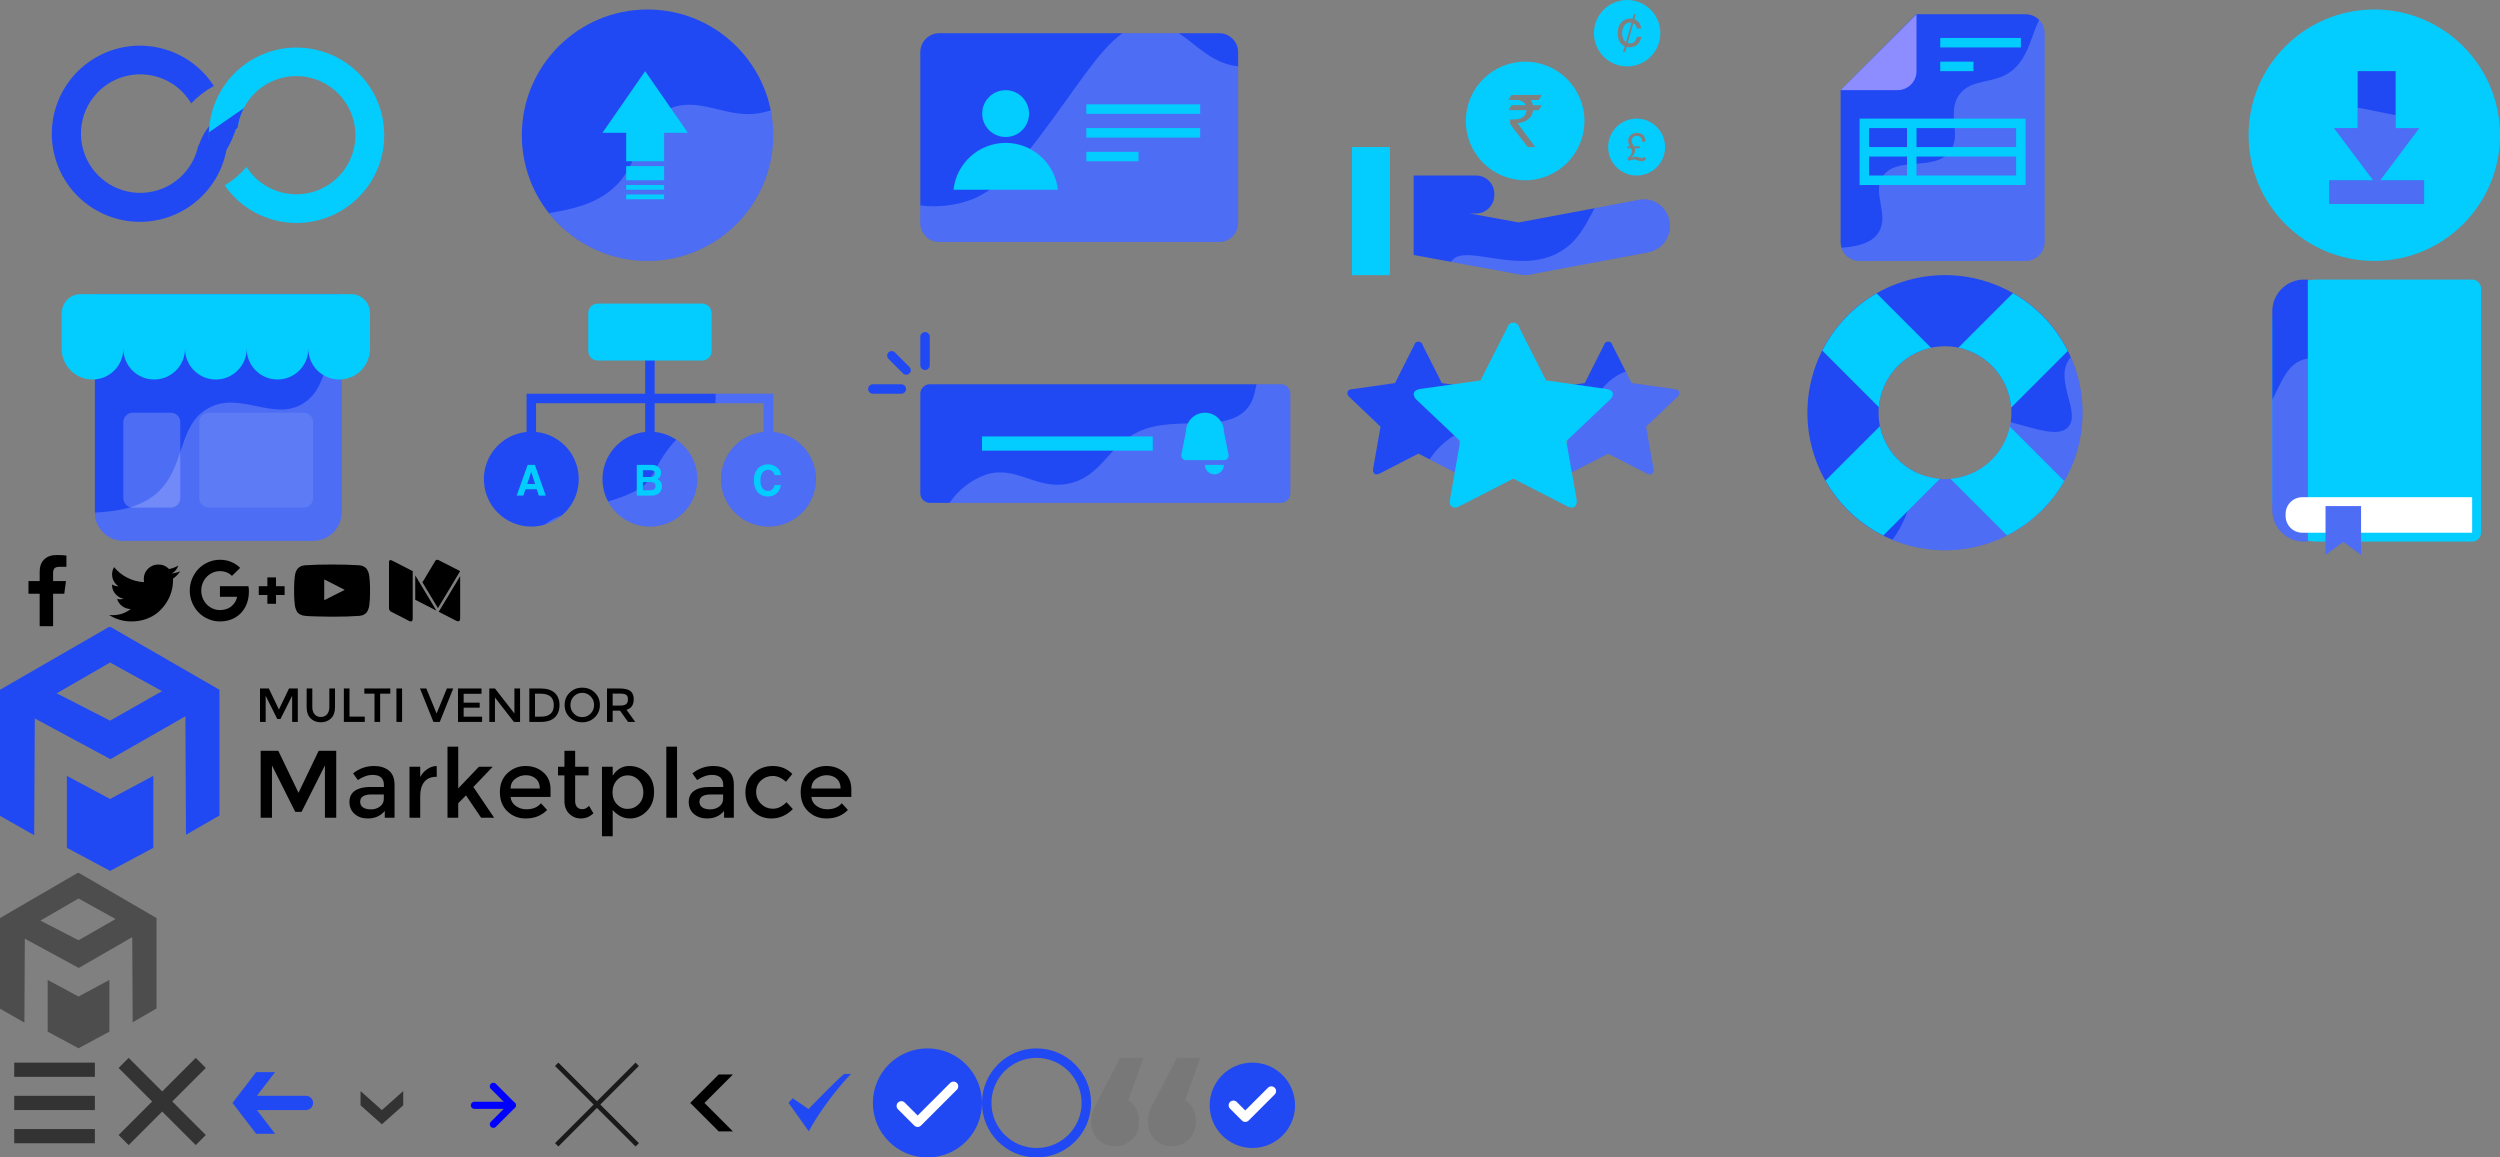 <svg width="527" height="244" viewBox="0 0 527 244" fill="none" xmlns="http://www.w3.org/2000/svg">
<rect x="0" y="0" width="527" height="244" fill="#808080" stroke="none"/>
<g clip-path="url(#clip0_32_3098)">
<path fill-rule="evenodd" clip-rule="evenodd" d="M410 115.995C398.27 115.995 387.695 108.929 383.207 98.092C378.719 87.254 381.201 74.781 389.496 66.487C397.791 58.194 410.265 55.714 421.101 60.204C431.938 64.694 439.002 75.27 439 87C438.997 103.014 426.014 115.995 410 115.995ZM410 72.995C402.268 72.995 396 79.263 396 86.995C396 94.727 402.268 100.995 410 100.995C417.732 100.995 424 94.727 424 86.995C424 83.282 422.526 79.72 419.9 77.094C417.275 74.468 413.713 72.993 410 72.993V72.995Z" fill="#2149F3"/>
<path opacity="0.2" fill-rule="evenodd" clip-rule="evenodd" d="M410 115.995C406.199 115.997 402.436 115.249 398.925 113.795C402.116 109.562 403.184 104.441 404.41 99.831C408.413 101.578 413.003 101.354 416.816 99.225C420.63 97.097 423.23 93.307 423.844 88.983C429.174 90.391 434.006 92.262 436 90C438.629 87.018 433.267 80.448 436 76C436.156 75.752 436.33 75.516 436.521 75.294C440.489 84.26 439.654 94.624 434.301 102.839C428.949 111.054 419.805 116.004 410 115.995Z" fill="white"/>
<path fill-rule="evenodd" clip-rule="evenodd" d="M423.684 89.94L435.144 101.4C432.323 106.312 428.128 110.293 423.075 112.855L411.161 100.937C417.301 100.426 422.384 95.962 423.684 89.94ZM396.284 89.835C397.556 95.942 402.715 100.472 408.935 100.942L396.991 112.886C391.88 110.312 387.641 106.287 384.805 101.316L396.284 89.835ZM396.054 85.827L384.146 73.914C386.708 68.863 390.689 64.67 395.599 61.849L407.057 73.308C401.036 74.606 396.57 79.688 396.056 85.827H396.054ZM423.944 85.927C423.472 79.709 418.944 74.553 412.838 73.282L424.32 61.8C429.292 64.635 433.317 68.874 435.89 73.986L423.944 85.927Z" fill="#03CCFF"/>
<path d="M488.362 58.936H521.128C522.162 58.936 523 59.774 523 60.809V112.298C523 113.332 522.162 114.17 521.128 114.17H488.362C483.191 114.17 479 109.979 479 104.808V68.298C479 63.127 483.191 58.936 488.362 58.936Z" fill="#03CCFF"/>
<path fill-rule="evenodd" clip-rule="evenodd" d="M486.489 114.161H485.807C482.123 114.234 479.076 111.309 479 107.624V65.476C479.074 61.791 482.121 58.863 485.807 58.936H486.489V114.161Z" fill="#2149F3"/>
<path opacity="0.2" fill-rule="evenodd" clip-rule="evenodd" d="M479 107.625V84.297C481.185 79.964 482.216 76.89 485.553 75.787C485.86 75.695 486.173 75.625 486.489 75.579V114.161H485.807C482.123 114.234 479.076 111.309 479 107.625Z" fill="white"/>
<path d="M485.328 104.809H521.128V112.298H485.328C483.384 112.298 481.809 110.722 481.809 108.779V108.328C481.809 106.384 483.384 104.809 485.328 104.809Z" fill="white"/>
<path fill-rule="evenodd" clip-rule="evenodd" d="M490.229 106.673H497.71V116.979L493.965 114.231L490.221 116.979V106.673H490.229Z" fill="#4D6DF5"/>
<path fill-rule="evenodd" clip-rule="evenodd" d="M40.309 21.8C37.322 16.751 31.224 14.461 25.652 16.295C20.08 18.129 16.534 23.593 17.129 29.43C17.724 35.266 22.3 39.901 28.128 40.573C33.956 41.244 39.466 37.77 41.373 32.222C41.525 31.773 41.652 31.316 41.752 30.852C41.843 30.677 41.935 30.521 42.023 30.331C42.988 27.522 44.926 25.151 47.486 23.646C49.855 33.02 44.633 42.642 35.483 45.765C26.332 48.888 16.317 44.465 12.461 35.599C8.605 26.733 12.198 16.391 20.722 11.827C29.245 7.263 39.844 10.004 45.087 18.128C43.304 19.083 41.69 20.323 40.309 21.8Z" fill="#2149F3"/>
<path fill-rule="evenodd" clip-rule="evenodd" d="M56.486 45.994C52.786 44.721 49.588 42.3 47.358 39.085C49.093 38.049 50.648 36.735 51.958 35.196C55.21 40.299 61.659 42.327 67.247 40.005C72.835 37.682 75.946 31.68 74.624 25.775C73.301 19.87 67.926 15.769 61.882 16.052C55.837 16.336 50.87 20.921 50.105 26.924C49.972 27.042 49.848 27.142 49.71 27.269C48.81 29.885 47.063 32.127 44.746 33.638C42.384 25.45 45.924 16.707 53.319 12.47C60.713 8.233 70.046 9.599 75.916 15.777C81.786 21.956 82.673 31.346 78.064 38.514C73.454 45.682 64.543 48.771 56.486 45.994Z" fill="#03CCFF"/>
<path fill-rule="evenodd" clip-rule="evenodd" d="M50.69 24.433C50.411 25.242 50.216 26.077 50.108 26.925C49.975 27.043 49.851 27.143 49.713 27.27C48.775 29.992 47.29 33.454 44 35C43.466 33.158 43.967 29.863 44.027 27.9L51.4 22.8C51.124 23.327 50.887 23.872 50.69 24.433Z" fill="#2149F3"/>
<path d="M136.5 55C151.136 55 163 43.136 163 28.5C163 13.864 151.136 2 136.5 2C121.864 2 110 13.864 110 28.5C110 43.136 121.864 55 136.5 55Z" fill="#2149F3"/>
<path opacity="0.2" fill-rule="evenodd" clip-rule="evenodd" d="M136.5 55C128.404 55.003 120.754 51.295 115.739 44.939C120.525 44.082 125.878 43.114 130 39C134.9 34.112 134.716 25.987 141 23C146.812 20.237 152.693 24.631 159 24C160.183 23.88 161.348 23.632 162.477 23.261C164.048 31.051 162.041 39.135 157.007 45.284C151.974 51.434 144.447 55 136.5 55Z" fill="white"/>
<path fill-rule="evenodd" clip-rule="evenodd" d="M140 27.99V34H132V27.99H127L136 15L145 27.99H140ZM140 38H132V35H140V38ZM140 40H132V39H140V40ZM140 42H132V41H140V42Z" fill="#03CCFF"/>
<path d="M257 7H198C195.791 7 194 8.791 194 11V47C194 49.209 195.791 51 198 51H257C259.209 51 261 49.209 261 47V11C261 8.791 259.209 7 257 7Z" fill="#2149F3"/>
<path opacity="0.2" fill-rule="evenodd" clip-rule="evenodd" d="M257 51H198C195.791 51 194 49.209 194 47V43.31C197.719 43.779 201.495 43.329 205 42C209.633 40.13 213.827 35.8 219 29C226.808 18.736 231.515 10.6 236.636 7H248.509C252.241 9.461 255.462 13.375 261 14V47C261 49.209 259.209 51 257 51Z" fill="white"/>
<path fill-rule="evenodd" clip-rule="evenodd" d="M229 29V27H253V29H229ZM229 22H253V24H229V22ZM212 30.118C217.648 30.13 222.385 34.386 223 40H201C201.615 34.386 206.352 30.13 212 30.118ZM212 28.883C210 28.89 208.193 27.691 207.422 25.845C206.652 24 207.07 21.871 208.482 20.455C209.894 19.038 212.02 18.612 213.869 19.375C215.717 20.139 216.923 21.942 216.923 23.942C216.927 26.666 214.723 28.878 212 28.883ZM240 34H229V32H240V34Z" fill="#03CCFF"/>
<path fill-rule="evenodd" clip-rule="evenodd" d="M343 14C339.134 14 336 10.866 336 7C336 3.134 339.134 0 343 0C346.866 0 350 3.134 350 7C350 10.866 346.866 14 343 14ZM344.3 4.926C344.533 5.009 344.729 5.173 344.85 5.389C344.954 5.584 345.027 5.794 345.066 6.011H345.951C345.923 5.582 345.778 5.169 345.532 4.817C345.28 4.479 344.938 4.22 344.545 4.068L344.845 3H344.408L344.133 3.967C344.05 3.95 343.968 3.936 343.887 3.927C343.81 3.918 343.733 3.914 343.655 3.914C342.907 3.876 342.185 4.195 341.709 4.773C341.223 5.405 340.975 6.188 341.009 6.984C341 7.556 341.115 8.123 341.345 8.646C341.576 9.147 341.984 9.545 342.491 9.763L342.131 10.989H342.58L342.892 9.889C342.997 9.914 343.089 9.932 343.17 9.944C343.275 9.958 343.38 9.964 343.486 9.962C344.248 10.004 344.981 9.667 345.445 9.062C345.72 8.672 345.907 8.227 345.993 7.757H345.082C345.006 8.075 344.871 8.376 344.682 8.643C344.409 8.979 343.992 9.165 343.559 9.143C343.477 9.145 343.395 9.139 343.314 9.125C343.251 9.111 343.189 9.093 343.128 9.071L344.3 4.926ZM342.248 8.326C342.046 7.908 341.95 7.447 341.969 6.983C341.94 6.41 342.101 5.843 342.425 5.37C342.675 4.994 343.095 4.766 343.546 4.762C343.618 4.761 343.691 4.766 343.762 4.778C343.812 4.787 343.862 4.799 343.91 4.815L342.743 8.915C342.531 8.762 342.361 8.559 342.248 8.323V8.326ZM321.5 38C314.596 38 309 32.404 309 25.5C309 18.596 314.596 13 321.5 13C328.404 13 334 18.596 334 25.5C334 32.404 328.404 38 321.5 38ZM324.375 21.074C324.442 20.969 324.499 20.877 324.547 20.798L324.7 20.54C324.756 20.448 324.807 20.363 324.853 20.286C324.899 20.209 324.95 20.115 325.006 20.006H318.643C318.605 20.047 318.572 20.092 318.543 20.14L318.343 20.45C318.266 20.567 318.194 20.686 318.125 20.805C318.073 20.891 318.028 20.981 317.991 21.074H319.925C320.085 21.081 320.242 21.115 320.391 21.174C320.583 21.243 320.769 21.329 320.945 21.432C321.115 21.528 321.27 21.648 321.407 21.787C321.52 21.888 321.588 22.028 321.598 22.179H318.643C318.531 22.348 318.429 22.505 318.337 22.649L318.12 23C318.074 23.071 318.032 23.145 317.994 23.22H321.794C321.773 23.503 321.699 23.781 321.576 24.037C321.47 24.253 321.32 24.445 321.137 24.601C320.958 24.751 320.755 24.87 320.537 24.952C320.308 25.038 320.071 25.099 319.83 25.135C319.579 25.173 319.326 25.191 319.073 25.191C318.816 25.191 318.567 25.184 318.328 25.169V26.154L322.036 31H323.488V30.816L320.1 26.24C320.064 26.2 320.031 26.157 320 26.113C319.975 26.078 319.953 26.047 319.935 26.02C319.923 26.005 319.914 25.989 319.908 25.971C320.292 25.927 320.671 25.845 321.039 25.728C321.397 25.616 321.735 25.447 322.039 25.228C322.692 24.756 323.113 24.029 323.197 23.228H324.374L325.008 22.183H323.128C323.108 21.988 323.057 21.798 322.979 21.619C322.898 21.433 322.804 21.252 322.7 21.078H324.374L324.375 21.074ZM345 25C348.314 25 351 27.686 351 31C351 34.314 348.314 37 345 37C341.686 37 339 34.314 339 31C339 27.686 341.686 25 345 25ZM343 31.266H343.85C343.899 31.391 343.932 31.489 343.95 31.56C343.981 31.657 343.998 31.758 344 31.86C344 32.156 343.908 32.445 343.735 32.685C343.542 32.954 343.306 33.189 343.035 33.379L343.416 33.944C343.543 33.862 343.677 33.79 343.816 33.729C343.993 33.661 344.181 33.627 344.37 33.629C344.664 33.646 344.954 33.708 345.229 33.812C345.478 33.909 345.738 33.97 346.004 33.995C346.212 33.996 346.418 33.949 346.604 33.856C346.741 33.781 346.87 33.692 346.989 33.59L346.67 33.053C346.582 33.122 346.488 33.183 346.389 33.236C346.286 33.285 346.172 33.309 346.058 33.308C345.853 33.284 345.652 33.237 345.458 33.167C345.222 33.085 344.975 33.038 344.725 33.026C344.555 33.027 344.387 33.055 344.225 33.107C344.045 33.165 343.87 33.239 343.702 33.328C343.989 33.119 344.234 32.858 344.425 32.559C344.572 32.323 344.652 32.052 344.656 31.774C344.656 31.702 344.651 31.63 344.639 31.559C344.628 31.492 344.609 31.397 344.583 31.273H345.67V30.853H344.408C344.221 30.479 344.098 30.219 344.041 30.074C343.985 29.939 343.956 29.795 343.954 29.649C343.948 29.385 344.048 29.13 344.231 28.939C344.449 28.731 344.745 28.625 345.046 28.647C345.354 28.623 345.656 28.737 345.871 28.959C346.069 29.22 346.165 29.544 346.142 29.871H346.854C346.878 29.373 346.716 28.885 346.4 28.5C346.058 28.157 345.583 27.98 345.1 28.015C344.586 27.981 344.08 28.158 343.7 28.506C343.392 28.794 343.215 29.195 343.212 29.617C343.211 29.821 343.242 30.023 343.304 30.217C343.354 30.351 343.411 30.481 343.475 30.609C343.51 30.696 343.553 30.779 343.604 30.857H343V31.27V31.266Z" fill="#03CCFF"/>
<path fill-rule="evenodd" clip-rule="evenodd" d="M347.545 53.163L323.178 57.741C322.62 57.912 322.038 57.993 321.454 57.98C320.967 57.987 320.481 57.925 320.011 57.795L298 53.758V37H311.153C313.278 37.001 315 38.723 315 40.848V41.153C314.999 43.277 313.277 44.999 311.153 45H309.793L320.174 46.9C320.267 46.878 320.358 46.851 320.454 46.833L345.673 42.1C347.107 41.862 348.577 42.211 349.751 43.068C350.926 43.925 351.706 45.218 351.916 46.657C352.472 49.654 350.53 52.545 347.545 53.163Z" fill="#2149F3"/>
<path opacity="0.2" fill-rule="evenodd" clip-rule="evenodd" d="M347.545 53.163L323.178 57.741C322.62 57.912 322.038 57.993 321.454 57.98C320.967 57.987 320.481 57.925 320.011 57.795L305.9 55.206C305.94 55.142 305.959 55.06 306 55C308.861 51.149 320.308 58.233 329 53C332.583 50.843 334.09 47.739 336.148 43.889L345.673 42.1C347.108 41.862 348.577 42.211 349.752 43.068C350.926 43.925 351.706 45.218 351.916 46.657C352.473 49.654 350.53 52.545 347.545 53.163Z" fill="white"/>
<path d="M293 31H285V58H293V31Z" fill="#03CCFF"/>
<path d="M403.918 3H427C429.209 3 431 4.791 431 7V51C431 53.209 429.209 55 427 55H392C389.791 55 388 53.209 388 51V19.031L403.918 3Z" fill="#2149F3"/>
<path opacity="0.2" fill-rule="evenodd" clip-rule="evenodd" d="M427 55H392C390.271 54.996 388.741 53.878 388.213 52.232C391.381 51.949 394.474 51.407 396 49C398.4 45.222 394.413 40.512 397 37C400.017 32.9 407.741 36.161 411 32C413.734 28.509 410.235 23.9 413 20C415.535 16.421 420.343 17.838 424 15C427.55 12.245 428.213 7.471 429.847 4.195C430.586 4.941 431 5.95 431 7V51C431 53.209 429.209 55 427 55Z" fill="white"/>
<path d="M404 3V15C404 17.209 402.209 19 400 19H388L404 3Z" fill="#8D8DFF"/>
<path fill-rule="evenodd" clip-rule="evenodd" d="M404 39H392V25H427V39H404ZM402 27H394V31H402V27ZM402 33H394V37H402V33ZM425 27H404V31H425V27ZM425 33H404V37H425V33ZM409 15V13H416V15H409ZM409 8H426V10H409V8Z" fill="#03CCFF"/>
<path d="M500.5 55C515.136 55 527 43.136 527 28.5C527 13.864 515.136 2 500.5 2C485.864 2 474 13.864 474 28.5C474 43.136 485.864 55 500.5 55Z" fill="#03CCFF"/>
<path fill-rule="evenodd" clip-rule="evenodd" d="M511 43H491V38H500.251L492.006 26.992H497V15H505V26.992H509.995L501.749 38H511V43Z" fill="#2149F3"/>
<path opacity="0.2" fill-rule="evenodd" clip-rule="evenodd" d="M491 38H500.251L492.006 26.992H497V22.709C499.547 23.109 502.334 23.809 505 24.289V26.989H509.995L501.749 38H511V43H491V38Z" fill="white"/>
<path d="M20 62H72V108C72 111.314 69.314 114 66 114H26C22.686 114 20 111.314 20 108V62Z" fill="#2149F3"/>
<path opacity="0.2" fill-rule="evenodd" clip-rule="evenodd" d="M66 114H26C22.711 113.997 20.038 111.347 20.006 108.058C24.492 107.812 29.338 107.161 33 104C39.221 98.63 37.3 89.611 44 86C50.7 82.389 57.7 88.978 64 85C68.764 81.994 67.928 76.189 72 71.934V108C72 111.314 69.314 114 66 114Z" fill="white"/>
<path opacity="0.2" d="M36 87H28C26.895 87 26 87.895 26 89V105C26 106.105 26.895 107 28 107H36C37.105 107 38 106.105 38 105V89C38 87.895 37.105 87 36 87Z" fill="white"/>
<path opacity="0.1" d="M64 87H44C42.895 87 42 87.895 42 89V105C42 106.105 42.895 107 44 107H64C65.105 107 66 106.105 66 105V89C66 87.895 65.105 87 64 87Z" fill="white"/>
<path fill-rule="evenodd" clip-rule="evenodd" d="M71.5 80C67.91 80 65 77.09 65 73.5C65 77.09 62.09 80 58.5 80C54.91 80 52 77.09 52 73.5C52 77.09 49.09 80 45.5 80C41.91 80 39 77.09 39 73.5C39 77.09 36.09 80 32.5 80C28.91 80 26 77.09 26 73.5C26 77.09 23.09 80 19.5 80C15.91 80 13 77.09 13 73.5V66C13 63.791 14.791 62 17 62H74C76.209 62 78 63.791 78 66V73.5C78 77.09 75.09 80 71.5 80Z" fill="#03CCFF"/>
<path fill-rule="evenodd" clip-rule="evenodd" d="M172 101C172.001 106.393 167.725 110.815 162.335 110.995C156.945 111.176 152.383 107.049 152.023 101.668C151.662 96.287 155.634 91.59 161 91.051V85H138V91.051C143.302 91.584 147.254 96.18 146.988 101.502C146.721 106.823 142.328 111.001 137 111.001C131.672 111.001 127.279 106.823 127.013 101.502C126.746 96.18 130.699 91.584 136 91.051V85H113V91.051C118.302 91.584 122.254 96.18 121.988 101.502C121.721 106.823 117.328 111.001 112 111.001C106.672 111.001 102.279 106.823 102.013 101.502C101.746 96.18 105.699 91.584 111 91.051V83H136V75H138V83H163V91.051C168.11 91.564 172 95.865 172 101Z" fill="#2149F3"/>
<path opacity="0.2" fill-rule="evenodd" clip-rule="evenodd" d="M147 101C147 105.586 143.88 109.585 139.431 110.7C134.982 111.815 130.345 109.76 128.182 105.716C131.932 104.594 135.349 103.247 137 101C137.891 99.788 139.347 95.938 142.554 92.694C145.332 94.545 147.001 97.662 147 101ZM114.774 110.6C115.898 109.746 117.149 109.074 118.48 108.607C117.401 109.528 116.138 110.207 114.774 110.6ZM162 111C156.675 110.995 152.288 106.819 152.022 101.501C151.755 96.182 155.703 91.588 161 91.051V85H150.792C150.868 84.336 150.887 83.667 150.846 83H163V91.051C168.298 91.588 172.246 96.182 171.979 101.501C171.713 106.819 167.325 110.995 162 111Z" fill="white"/>
<path fill-rule="evenodd" clip-rule="evenodd" d="M111.977 99.476L112.8 102.025H111.136L111.977 99.476ZM108.913 104.476H110.329L110.768 103.144H113.153L113.58 104.476H115.048L112.757 98H111.226L108.913 104.476Z" fill="#03CCFF"/>
<path fill-rule="evenodd" clip-rule="evenodd" d="M136.932 99.12C137.191 99.112 137.45 99.146 137.698 99.22C137.934 99.321 138.076 99.565 138.046 99.82C138.07 100.044 137.969 100.262 137.783 100.389C137.574 100.504 137.337 100.56 137.098 100.549H135.523V99.12H136.932ZM137.117 101.62C137.338 101.613 137.558 101.65 137.764 101.73C138.035 101.851 138.201 102.129 138.177 102.424C138.214 102.755 138.046 103.076 137.751 103.233C137.544 103.319 137.32 103.358 137.095 103.347H135.523V101.621L137.117 101.62ZM137.361 98H134.231V104.478H137.15C137.458 104.48 137.764 104.451 138.065 104.39C138.563 104.294 138.996 103.99 139.256 103.555C139.45 103.246 139.55 102.887 139.544 102.522C139.555 102.188 139.467 101.858 139.292 101.573C139.114 101.304 138.85 101.102 138.543 101C138.731 100.911 138.899 100.786 139.037 100.631C139.248 100.359 139.354 100.021 139.337 99.677C139.346 99.324 139.241 98.977 139.037 98.688C138.622 98.202 137.998 97.946 137.361 98Z" fill="#03CCFF"/>
<path fill-rule="evenodd" clip-rule="evenodd" d="M158.927 101.287C158.876 102.18 159.158 103.06 159.718 103.757C160.272 104.368 161.07 104.698 161.892 104.657C162.566 104.683 163.224 104.445 163.724 103.993C164.208 103.537 164.522 102.929 164.613 102.27H163.269C163.21 102.541 163.096 102.797 162.934 103.022C162.676 103.339 162.281 103.513 161.872 103.488C161.434 103.495 161.018 103.294 160.752 102.945C160.424 102.467 160.269 101.891 160.311 101.312C160.276 100.721 160.422 100.133 160.729 99.627C160.983 99.285 161.372 99.069 161.797 99.036C162.221 99.003 162.639 99.155 162.942 99.454C163.101 99.661 163.214 99.9 163.273 100.154H164.627C164.596 99.718 164.442 99.299 164.184 98.945C163.653 98.315 162.887 97.93 162.065 97.878C161.242 97.826 160.434 98.113 159.828 98.672C159.19 99.388 158.866 100.33 158.928 101.287H158.927Z" fill="#03CCFF"/>
<path d="M148 64H126C124.895 64 124 64.895 124 66V74C124 75.105 124.895 76 126 76H148C149.105 76 150 75.105 150 74V66C150 64.895 149.105 64 148 64Z" fill="#03CCFF"/>
<path d="M270 81H196C194.895 81 194 81.895 194 83V104C194 105.105 194.895 106 196 106H270C271.105 106 272 105.105 272 104V83C272 81.895 271.105 81 270 81Z" fill="#2149F3"/>
<path opacity="0.2" fill-rule="evenodd" clip-rule="evenodd" d="M270 106H200.175C202.061 103.202 204.808 101.096 208 100C214.3 98.124 218.363 103.221 225 102C232.158 100.683 233.451 94.054 240 91C247.829 87.349 258.417 91.576 263 86C264.285 84.436 264.487 82.691 264.872 81H270C271.104 81 272 81.895 272 83V104C272 105.105 271.104 106 270 106Z" fill="white"/>
<path d="M243 92H207V95H243V92Z" fill="#03CCFF"/>
<path fill-rule="evenodd" clip-rule="evenodd" d="M258 97H250C249.448 97 249 96.552 249 96L250 91C250 88.791 251.791 87 254 87C256.209 87 258 88.791 258 91L259 96C259 96.552 258.552 97 258 97ZM258 98C258 99.105 257.105 100 256 100C254.895 100 254 99.105 254 98H258Z" fill="#03CCFF"/>
<path fill-rule="evenodd" clip-rule="evenodd" d="M195 78C194.448 78 194 77.552 194 77V71C194 70.448 194.448 70 195 70C195.552 70 196 70.448 196 71V77C196 77.552 195.552 78 195 78ZM190.358 78.715L187.285 75.642C187.042 75.399 186.948 75.046 187.036 74.715C187.125 74.383 187.384 74.124 187.715 74.035C188.047 73.947 188.4 74.041 188.643 74.284L191.716 77.357C191.959 77.6 192.053 77.953 191.965 78.284C191.876 78.616 191.617 78.875 191.286 78.963C190.954 79.052 190.601 78.958 190.358 78.715ZM191 82C191 82.552 190.552 83 190 83H184C183.448 83 183 82.552 183 82C183 81.448 183.448 81 184 81H190C190.552 81 191 81.448 191 82Z" fill="#2149F3"/>
<path fill-rule="evenodd" clip-rule="evenodd" d="M353.524 83.7L346.982 89.943L348.532 98.761C348.546 98.878 348.552 98.996 348.55 99.114C348.557 99.338 348.491 99.558 348.361 99.74C348.232 99.912 348.026 100.008 347.811 99.996C347.556 99.988 347.308 99.915 347.09 99.784L339 95.622L330.908 99.784C330.688 99.912 330.441 99.985 330.187 99.996C329.967 100.011 329.754 99.915 329.619 99.74C329.489 99.558 329.423 99.338 329.43 99.114C329.434 98.996 329.446 98.878 329.466 98.761L331.016 89.943L324.456 83.7C324.206 83.483 324.045 83.181 324.005 82.853C324.067 82.355 324.514 81.996 325.014 82.042L334.061 80.755L338.116 72.73C338.199 72.308 338.569 72.004 338.999 72.004C339.429 72.004 339.799 72.308 339.882 72.73L343.937 80.755L352.984 82.042C353.484 81.996 353.93 82.355 353.993 82.853C353.955 83.186 353.786 83.491 353.524 83.7ZM306.983 89.943L308.533 98.761C308.547 98.878 308.553 98.996 308.551 99.114C308.558 99.338 308.492 99.558 308.362 99.74C308.233 99.912 308.027 100.008 307.812 99.996C307.557 99.989 307.309 99.915 307.091 99.784L299 95.622L290.908 99.784C290.688 99.912 290.441 99.985 290.187 99.996C289.967 100.011 289.754 99.915 289.619 99.74C289.489 99.558 289.423 99.338 289.43 99.114C289.434 98.996 289.446 98.878 289.466 98.761L291.016 89.943L284.456 83.7C284.206 83.483 284.045 83.181 284.005 82.853C284.067 82.355 284.514 81.996 285.014 82.042L294.061 80.755L298.116 72.73C298.199 72.308 298.569 72.004 298.999 72.004C299.429 72.004 299.799 72.308 299.882 72.73L303.937 80.755L312.984 82.042C313.484 81.996 313.93 82.355 313.993 82.853C313.955 83.186 313.787 83.491 313.525 83.7L306.983 89.943Z" fill="#2149F3"/>
<path opacity="0.2" fill-rule="evenodd" clip-rule="evenodd" d="M307.237 91.395L308.532 98.762C308.546 98.879 308.552 98.997 308.55 99.115C308.558 99.339 308.491 99.559 308.361 99.741C308.232 99.913 308.026 100.009 307.811 99.997C307.557 99.99 307.309 99.916 307.09 99.785L301.358 96.836C302.85 94.574 304.867 92.707 307.237 91.395ZM346.982 89.943L348.532 98.761C348.546 98.878 348.552 98.996 348.55 99.114C348.558 99.338 348.491 99.558 348.361 99.74C348.232 99.912 348.026 100.008 347.811 99.996C347.557 99.988 347.309 99.915 347.09 99.784L338.999 95.622L330.907 99.784C330.688 99.912 330.44 99.985 330.186 99.996C329.966 100.011 329.753 99.915 329.618 99.74C329.489 99.558 329.422 99.338 329.429 99.114C329.434 98.996 329.446 98.878 329.465 98.761L331.015 89.943L330.384 89.343C335.799 86.367 337.129 80.2 342.713 78.335L343.936 80.755L352.983 82.042C353.483 81.996 353.93 82.355 353.992 82.853C353.954 83.186 353.786 83.491 353.523 83.7L346.982 89.943Z" fill="white"/>
<path fill-rule="evenodd" clip-rule="evenodd" d="M338.577 81.987L325.912 80.194L320.235 69.016C320.115 68.428 319.598 68.006 318.998 68.006C318.399 68.006 317.882 68.428 317.762 69.016L312.086 80.194L299.42 81.987C298.478 82.134 298.007 82.511 298.007 83.117C298.063 83.575 298.288 83.995 298.638 84.296L307.822 92.996L305.652 105.279C305.625 105.441 305.608 105.605 305.602 105.77C305.592 106.082 305.685 106.388 305.867 106.642C306.056 106.885 306.354 107.019 306.662 106.998C307.017 106.982 307.363 106.88 307.67 106.7L319 100.9L330.328 106.7C330.633 106.883 330.981 106.985 331.337 106.995C331.637 107.012 331.926 106.879 332.107 106.639C332.289 106.385 332.382 106.079 332.372 105.767C332.374 105.603 332.366 105.439 332.347 105.276L330.177 92.993L339.336 84.293C339.702 84.003 339.938 83.579 339.992 83.114C339.992 82.508 339.521 82.131 338.579 81.984L338.577 81.987Z" fill="#03CCFF"/>
<path fill-rule="evenodd" clip-rule="evenodd" d="M14 117.108V119.488H12.546C12.015 119.488 11.657 119.596 11.472 119.812C11.287 120.029 11.194 120.353 11.194 120.786V122.49H13.907L13.546 125.158H11.194V132H8.361V125.158H6V122.49H8.361V120.525C8.361 119.407 8.682 118.54 9.324 117.924C9.966 117.308 10.821 117 11.889 117C12.796 117 13.5 117.036 14 117.108Z" fill="black"/>
<path fill-rule="evenodd" clip-rule="evenodd" d="M38 120.425C37.575 121.038 37.061 121.559 36.458 121.991C36.465 122.078 36.468 122.209 36.468 122.384C36.468 123.197 36.347 124.008 36.106 124.817C35.865 125.627 35.498 126.403 35.007 127.147C34.515 127.891 33.93 128.548 33.251 129.12C32.572 129.692 31.753 130.148 30.795 130.489C29.837 130.83 28.812 131 27.721 131C26.001 131 24.428 130.547 23 129.641C23.222 129.666 23.47 129.678 23.742 129.678C25.17 129.678 26.442 129.247 27.559 128.384C26.893 128.372 26.296 128.17 25.77 127.78C25.243 127.389 24.881 126.891 24.685 126.284C24.894 126.316 25.088 126.331 25.265 126.331C25.538 126.331 25.808 126.297 26.074 126.228C25.364 126.084 24.775 125.736 24.309 125.183C23.842 124.63 23.609 123.988 23.609 123.256V123.219C24.041 123.456 24.504 123.584 24.999 123.603C24.58 123.328 24.247 122.969 23.999 122.525C23.752 122.081 23.628 121.6 23.628 121.081C23.628 120.531 23.768 120.022 24.047 119.553C24.815 120.484 25.749 121.23 26.85 121.789C27.951 122.348 29.129 122.659 30.386 122.722C30.335 122.484 30.31 122.253 30.31 122.028C30.31 121.191 30.61 120.477 31.209 119.886C31.809 119.295 32.534 119 33.384 119C34.272 119 35.021 119.319 35.63 119.956C36.322 119.825 36.972 119.581 37.581 119.225C37.346 119.944 36.896 120.5 36.23 120.894C36.82 120.831 37.41 120.675 38 120.425Z" fill="black"/>
<path fill-rule="evenodd" clip-rule="evenodd" d="M52.474 124.651C52.474 125.88 52.222 126.976 51.719 127.936C51.215 128.897 50.498 129.648 49.566 130.189C48.634 130.73 47.567 131 46.363 131C45.501 131 44.676 130.829 43.889 130.486C43.102 130.143 42.425 129.682 41.858 129.102C41.291 128.523 40.839 127.831 40.504 127.027C40.168 126.223 40 125.381 40 124.5C40 123.619 40.168 122.777 40.504 121.973C40.839 121.169 41.291 120.477 41.858 119.898C42.425 119.318 43.102 118.857 43.889 118.514C44.676 118.171 45.501 118 46.363 118C48.018 118 49.439 118.568 50.625 119.703L48.898 121.396C48.221 120.728 47.376 120.394 46.363 120.394C45.651 120.394 44.993 120.578 44.388 120.944C43.783 121.311 43.304 121.809 42.951 122.438C42.598 123.068 42.422 123.755 42.422 124.5C42.422 125.245 42.598 125.932 42.951 126.562C43.304 127.191 43.783 127.689 44.388 128.056C44.993 128.422 45.651 128.606 46.363 128.606C46.843 128.606 47.284 128.538 47.687 128.402C48.089 128.266 48.42 128.096 48.681 127.892C48.941 127.688 49.168 127.456 49.362 127.196C49.556 126.936 49.698 126.69 49.787 126.46C49.877 126.229 49.939 126.01 49.974 125.804H46.363V123.569H52.37C52.439 123.941 52.474 124.302 52.474 124.651ZM60 123.569V125.431H58.186V127.284H56.363V125.431H54.549V123.569H56.363V121.716H58.186V123.569H60Z" fill="black"/>
<path fill-rule="evenodd" clip-rule="evenodd" d="M68.348 126.525L72.669 124.343L68.348 122.134V126.525ZM70 119C71 119 71.966 119.013 72.897 119.039C73.829 119.065 74.512 119.093 74.946 119.122L75.598 119.157C75.604 119.157 75.654 119.162 75.75 119.17C75.845 119.179 75.913 119.188 75.955 119.196C75.997 119.205 76.067 119.218 76.165 119.236C76.263 119.253 76.348 119.276 76.419 119.306C76.491 119.335 76.574 119.372 76.669 119.419C76.764 119.466 76.857 119.522 76.946 119.589C77.035 119.656 77.122 119.733 77.205 119.821C77.241 119.856 77.287 119.909 77.343 119.982C77.4 120.055 77.486 120.225 77.602 120.493C77.718 120.761 77.797 121.054 77.839 121.375C77.886 121.747 77.924 122.144 77.95 122.566C77.977 122.988 77.994 123.319 77.999 123.557V125.094C78.005 125.938 77.952 126.781 77.839 127.625C77.797 127.946 77.723 128.235 77.616 128.494C77.508 128.753 77.413 128.932 77.33 129.031L77.205 129.179C77.122 129.267 77.035 129.344 76.946 129.411C76.857 129.478 76.764 129.533 76.669 129.577C76.574 129.62 76.491 129.657 76.419 129.686C76.348 129.715 76.263 129.738 76.165 129.756C76.067 129.773 75.995 129.786 75.951 129.795C75.906 129.804 75.838 129.812 75.745 129.821C75.653 129.83 75.604 129.834 75.598 129.834C74.104 129.945 72.238 130 70 130C68.768 129.988 67.698 129.969 66.79 129.943C65.883 129.917 65.286 129.895 65 129.878L64.563 129.843L64.241 129.808C64.027 129.779 63.865 129.75 63.755 129.721C63.645 129.692 63.493 129.63 63.3 129.537C63.106 129.444 62.938 129.325 62.795 129.179C62.759 129.144 62.713 129.091 62.657 129.018C62.6 128.945 62.514 128.775 62.398 128.507C62.282 128.239 62.203 127.946 62.161 127.625C62.114 127.253 62.076 126.856 62.05 126.434C62.023 126.012 62.006 125.681 62 125.443V123.906C61.995 123.062 62.048 122.219 62.161 121.375C62.203 121.054 62.277 120.765 62.384 120.506C62.492 120.247 62.587 120.068 62.67 119.969L62.795 119.821C62.878 119.733 62.965 119.656 63.054 119.589C63.143 119.522 63.236 119.466 63.331 119.419C63.426 119.372 63.509 119.335 63.581 119.306C63.652 119.276 63.737 119.253 63.835 119.236C63.933 119.218 64.003 119.205 64.045 119.196C64.087 119.188 64.155 119.179 64.25 119.17C64.346 119.162 64.396 119.157 64.402 119.157C65.896 119.052 67.762 119 70 119Z" fill="black"/>
<path fill-rule="evenodd" clip-rule="evenodd" d="M86.997 120.427V130.485C86.997 130.628 86.962 130.75 86.893 130.85C86.823 130.95 86.721 131 86.587 131C86.492 131 86.4 130.977 86.311 130.931L82.418 128.933C82.301 128.876 82.202 128.78 82.121 128.646C82.04 128.512 82 128.379 82 128.247V118.472C82 118.357 82.028 118.26 82.084 118.18C82.139 118.1 82.22 118.06 82.326 118.06C82.405 118.06 82.527 118.103 82.695 118.189L86.972 120.384C86.989 120.401 86.997 120.415 86.997 120.427ZM87.533 121.293L92.003 128.719L87.533 126.438V121.293ZM97 121.447V130.485C97 130.628 96.961 130.744 96.883 130.833C96.805 130.921 96.699 130.966 96.565 130.966C96.431 130.966 96.3 130.929 96.171 130.854L92.48 128.968L97 121.447ZM96.975 120.418C96.975 120.435 96.259 121.634 94.828 124.016C93.397 126.397 92.558 127.79 92.312 128.196L89.048 122.759L91.76 118.24C91.855 118.08 92 118 92.195 118C92.273 118 92.346 118.017 92.413 118.051L96.941 120.367C96.964 120.378 96.975 120.395 96.975 120.418Z" fill="black"/>
<g opacity="0.4">
<path d="M27.968 215.501L27.879 197.545L16.603 204.042L16.501 203.987V198.178L16.555 198.207L24.369 193.733L16.555 189.397L16.501 189.429V184.063L16.609 184L33 193.526V212.577L27.968 215.501ZM8.523 194.063L16.501 198.178V203.987L5.231 197.876L5.143 215.567L0 212.631L0.001 193.526L16.392 184L16.501 184.063V189.429L8.523 194.063ZM23.057 206.575V217.476L16.61 220.941V221L16.555 220.971L16.501 221V220.941L10.053 217.476V206.575L16.555 210.069L23.057 206.575Z" fill="black"/>
</g>
<path fill-rule="evenodd" clip-rule="evenodd" d="M56.002 152.187H54.81V145.132H56.668L58.797 149.563L60.927 145.132H62.774V152.187H61.583V146.676L59.12 151.571H58.454L56.002 146.676V152.187ZM67.629 151.137C68.181 151.137 68.618 150.949 68.941 150.572C69.264 150.195 69.426 149.684 69.426 149.038V145.132H70.617V149.088C70.617 150.104 70.338 150.887 69.779 151.435C69.221 151.983 68.504 152.258 67.629 152.258C66.754 152.258 66.038 151.983 65.479 151.435C64.921 150.887 64.642 150.104 64.642 149.088V145.132H65.833V149.038C65.833 149.684 65.994 150.195 66.317 150.572C66.64 150.949 67.078 151.137 67.629 151.137ZM72.484 152.187V145.132H73.675V151.056H76.895V152.187H72.484ZM80.135 146.222V152.187H78.944V146.222H76.804V145.132H82.275V146.222H80.135ZM83.567 145.132H84.758V152.187H83.567V145.132ZM92.701 152.187H91.369L88.533 145.132H89.865L92.035 150.4L94.205 145.132H95.538L92.701 152.187ZM101.503 145.132V146.252H97.738V148.119H101.119V149.179H97.738V151.067H101.624V152.187H96.547V145.132H101.503ZM108.437 145.132H109.628V152.187H108.336L104.339 147.039V152.187H103.148V145.132H104.339L108.437 150.4V145.132ZM116.926 146.055C117.605 146.671 117.945 147.527 117.945 148.624C117.945 149.721 117.615 150.589 116.956 151.228C116.297 151.867 115.287 152.187 113.928 152.187H111.586V145.132H114.009C115.274 145.132 116.246 145.439 116.926 146.055ZM116.744 148.654C116.744 147.039 115.819 146.232 113.968 146.232H112.777V151.067H114.1C114.954 151.067 115.608 150.863 116.063 150.456C116.517 150.049 116.744 149.448 116.744 148.654ZM122.74 146.05C122.04 146.05 121.449 146.299 120.968 146.797C120.487 147.295 120.246 147.899 120.246 148.609C120.246 149.319 120.487 149.923 120.968 150.421C121.449 150.919 122.04 151.167 122.74 151.167C123.439 151.167 124.03 150.919 124.511 150.421C124.992 149.923 125.233 149.319 125.233 148.609C125.233 147.899 124.992 147.295 124.511 146.797C124.03 146.299 123.439 146.05 122.74 146.05ZM122.74 152.258C121.69 152.258 120.808 151.909 120.095 151.213C119.382 150.516 119.025 149.648 119.025 148.609C119.025 147.569 119.382 146.701 120.095 146.005C120.808 145.308 121.69 144.96 122.74 144.96C123.789 144.96 124.671 145.308 125.384 146.005C126.097 146.701 126.454 147.569 126.454 148.609C126.454 149.648 126.097 150.516 125.384 151.213C124.671 151.909 123.789 152.258 122.74 152.258ZM133.59 147.423C133.59 148.587 133.082 149.32 132.066 149.623L133.913 152.187H132.399L130.713 149.815H129.149V152.187H127.958V145.132H130.582C131.659 145.132 132.429 145.313 132.894 145.677C133.358 146.04 133.59 146.622 133.59 147.423ZM132.005 148.422C132.248 148.213 132.369 147.879 132.369 147.418C132.369 146.957 132.244 146.641 131.995 146.469C131.746 146.297 131.302 146.212 130.663 146.212H129.149V148.735H130.633C131.306 148.735 131.763 148.631 132.005 148.422ZM57.331 172.374H54.949V158.263H58.663L62.922 167.125L67.182 158.263H70.876V172.374H68.494V161.352L63.568 171.142H62.236L57.331 161.352V172.374ZM83.17 172.374H81.111V170.941C80.222 172.004 79.031 172.535 77.538 172.535C76.421 172.535 75.495 172.219 74.762 171.587C74.028 170.954 73.662 170.11 73.662 169.053C73.662 167.997 74.052 167.206 74.833 166.681C75.613 166.156 76.67 165.894 78.002 165.894H80.929V165.49C80.929 164.064 80.135 163.35 78.547 163.35C77.551 163.35 76.515 163.714 75.438 164.44L74.429 163.027C75.734 161.991 77.215 161.473 78.87 161.473C80.135 161.473 81.168 161.793 81.969 162.432C82.769 163.071 83.17 164.077 83.17 165.45V172.374ZM80.909 168.377V167.468H78.365C76.737 167.468 75.923 167.98 75.923 169.003C75.923 169.528 76.125 169.928 76.528 170.204C76.932 170.48 77.494 170.618 78.214 170.618C78.934 170.618 79.563 170.416 80.101 170.012C80.64 169.608 80.909 169.063 80.909 168.377ZM91.951 163.754C90.834 163.754 89.993 164.117 89.428 164.844C88.862 165.571 88.58 166.547 88.58 167.771V172.374H86.319V161.634H88.58V163.794C88.943 163.122 89.438 162.57 90.064 162.139C90.689 161.708 91.352 161.486 92.052 161.473L92.072 163.754H91.951ZM96.594 172.374H94.333V157.395H96.594V166.197L100.954 161.634H103.861L99.784 165.894L104.164 172.374H101.419L98.229 167.67L96.594 169.326V172.374ZM116.054 167.993H107.636C107.69 168.774 108.047 169.403 108.706 169.881C109.366 170.359 110.119 170.597 110.967 170.597C112.313 170.597 113.336 170.173 114.036 169.326L115.328 170.739C114.17 171.936 112.663 172.535 110.806 172.535C109.298 172.535 108.017 172.034 106.96 171.031C105.904 170.029 105.375 168.683 105.375 166.994C105.375 165.305 105.914 163.963 106.99 162.967C108.067 161.971 109.335 161.473 110.796 161.473C112.256 161.473 113.497 161.914 114.52 162.795C115.543 163.677 116.054 164.891 116.054 166.439V167.993ZM107.636 166.217H113.793C113.793 165.315 113.511 164.622 112.945 164.138C112.38 163.653 111.684 163.411 110.856 163.411C110.028 163.411 109.285 163.663 108.625 164.168C107.966 164.673 107.636 165.356 107.636 166.217ZM121.242 163.451V168.902C121.242 169.413 121.377 169.82 121.646 170.123C121.915 170.426 122.292 170.577 122.777 170.577C123.261 170.577 123.725 170.342 124.169 169.871L125.098 171.465C124.304 172.179 123.426 172.535 122.464 172.535C121.501 172.535 120.68 172.202 120.001 171.536C119.321 170.87 118.981 169.972 118.981 168.841V163.451H117.629V161.634H118.981V158.263H121.242V161.634H124.068V163.451H121.242ZM136.342 162.967C137.365 163.963 137.876 165.288 137.876 166.944C137.876 168.599 137.368 169.945 136.352 170.981C135.336 172.017 134.152 172.535 132.799 172.535C131.447 172.535 130.232 171.943 129.156 170.759V176.29H126.895V161.634H129.156V163.512C130.044 162.153 131.208 161.473 132.648 161.473C134.088 161.473 135.319 161.971 136.342 162.967ZM130.044 169.538C130.663 170.19 131.417 170.517 132.305 170.517C133.193 170.517 133.967 170.194 134.626 169.548C135.286 168.902 135.615 168.064 135.615 167.034C135.615 166.005 135.292 165.15 134.646 164.471C134 163.791 133.227 163.451 132.325 163.451C131.423 163.451 130.663 163.791 130.044 164.471C129.425 165.15 129.115 166.002 129.115 167.024C129.115 168.047 129.425 168.885 130.044 169.538ZM142.721 172.374H140.46V157.395H142.721V172.374ZM154.692 172.374H152.633V170.941C151.745 172.004 150.554 172.535 149.06 172.535C147.943 172.535 147.018 172.219 146.284 171.587C145.551 170.954 145.184 170.11 145.184 169.053C145.184 167.997 145.574 167.206 146.355 166.681C147.135 166.156 148.192 165.894 149.524 165.894H152.451V165.49C152.451 164.064 151.657 163.35 150.069 163.35C149.073 163.35 148.037 163.714 146.96 164.44L145.951 163.027C147.257 161.991 148.737 161.473 150.392 161.473C151.657 161.473 152.69 161.793 153.491 162.432C154.292 163.071 154.692 164.077 154.692 165.45V172.374ZM152.431 168.377V167.468H149.888C148.259 167.468 147.445 167.98 147.445 169.003C147.445 169.528 147.647 169.928 148.051 170.204C148.454 170.48 149.016 170.618 149.736 170.618C150.456 170.618 151.085 170.416 151.624 170.012C152.162 169.608 152.431 169.063 152.431 168.377ZM162.605 172.535C161.111 172.535 159.826 172.027 158.75 171.011C157.673 169.995 157.135 168.666 157.135 167.024C157.135 165.382 157.697 164.047 158.82 163.017C159.944 161.988 161.313 161.473 162.928 161.473C164.543 161.473 165.909 162.031 167.026 163.148L165.694 164.784C164.765 163.976 163.83 163.572 162.888 163.572C161.946 163.572 161.128 163.885 160.435 164.511C159.742 165.137 159.396 165.944 159.396 166.933C159.396 167.923 159.739 168.76 160.425 169.447C161.111 170.133 161.956 170.476 162.959 170.476C163.961 170.476 164.907 170.019 165.795 169.104L167.127 170.557C165.822 171.876 164.314 172.535 162.605 172.535ZM179.461 167.993H171.043C171.097 168.774 171.454 169.403 172.113 169.881C172.773 170.359 173.526 170.597 174.374 170.597C175.72 170.597 176.743 170.173 177.443 169.326L178.735 170.739C177.577 171.936 176.07 172.535 174.213 172.535C172.706 172.535 171.424 172.034 170.367 171.031C169.311 170.029 168.783 168.683 168.783 166.994C168.783 165.305 169.321 163.963 170.397 162.967C171.474 161.971 172.743 161.473 174.203 161.473C175.663 161.473 176.904 161.914 177.927 162.795C178.95 163.677 179.461 164.891 179.461 166.439V167.993ZM171.043 166.217H177.2C177.2 165.315 176.918 164.622 176.353 164.138C175.787 163.653 175.091 163.411 174.263 163.411C173.436 163.411 172.692 163.663 172.033 164.168C171.373 164.673 171.043 165.356 171.043 166.217Z" fill="black"/>
<path fill-rule="evenodd" clip-rule="evenodd" d="M23.131 159.956L7.334 151.454L7.209 176.065L0 171.981L0.002 145.403L22.979 132.151L23.131 132.239L23.283 132.151L46.26 145.403V171.905L39.207 175.973L39.081 150.995L23.274 160.033L23.131 159.956ZM23.131 151.874L23.207 151.914L34.161 145.691L23.207 139.659L23.131 139.704L11.947 146.15L23.131 151.874ZM32.322 163.556V178.721L23.284 183.542V183.623L23.207 183.582L23.131 183.623V183.542L14.093 178.721V163.556L23.207 168.417L32.322 163.556Z" fill="#2149F3"/>
<path d="M3 224H20V227H3V224ZM3 231H20V234H3V231ZM3 238H20V241H3V238Z" fill="#333333"/>
<path d="M36.314 232.192L43.385 239.263L41.264 241.385L34.192 234.314L27.121 241.385L25 239.263L32.071 232.192L25 225.121L27.121 223L34.192 230.071L41.264 223L43.385 225.121L36.314 232.192Z" fill="#333333"/>
<path d="M54.154 231H64.5C65.328 231 66 231.672 66 232.5C66 233.328 65.328 234 64.5 234H54.154L58 239H54L49 232.5L54 226H58L54.154 231Z" fill="#2149F3"/>
<path d="M76 230L80.5 234L85 230V233L80.5 237L76 233V230Z" fill="#333333"/>
<path d="M100 233H108" stroke="#0000FF" stroke-width="1.5" stroke-linecap="round" stroke-linejoin="round"/>
<path d="M104 229L108 233L104 237" stroke="#0000FF" stroke-width="1.5" stroke-linecap="round" stroke-linejoin="round"/>
<path opacity="0.8" d="M126.546 232.839L134.678 240.971L133.971 241.678L125.839 233.546L117.707 241.678L117 240.971L125.132 232.839L117 224.707L117.707 224L125.839 232.132L133.971 224L134.678 224.707L126.546 232.839Z" fill="black"/>
<path d="M154.5 226.5L148.5 232.5L154.5 238.5H151.5L145.5 232.5L151.5 226.5H154.5Z" fill="black"/>
<path d="M166.209 232.453L167.118 231.519L170.426 233.781C170.426 233.781 176.076 227.913 177.956 226.382H179.385C179.385 226.382 174.27 231.58 170.484 238.475L166.209 232.453Z" fill="#2149F3"/>
<path d="M195.5 244C201.851 244 207 238.851 207 232.5C207 226.149 201.851 221 195.5 221C189.149 221 184 226.149 184 232.5C184 238.851 189.149 244 195.5 244Z" fill="#2149F3"/>
<path d="M201 229L193.438 236.562L190 233.125" stroke="white" stroke-width="2" stroke-linecap="round" stroke-linejoin="round"/>
<path d="M218.5 243C224.299 243 229 238.299 229 232.5C229 226.701 224.299 222 218.5 222C212.701 222 208 226.701 208 232.5C208 238.299 212.701 243 218.5 243Z" stroke="#2149F3" stroke-width="2"/>
<path opacity="0.1" fill-rule="evenodd" clip-rule="evenodd" d="M240.105 236.348C240.105 237.906 239.627 239.175 238.672 240.156C237.717 241.136 236.51 241.626 235.052 241.626C233.645 241.626 232.451 241.149 231.47 240.193C230.49 239.238 230 237.956 230 236.348C230 235.593 230.113 234.915 230.339 234.311C230.566 233.708 230.905 232.979 231.357 232.125L236.108 223H241.01L237.843 231.974C239.351 232.929 240.105 234.387 240.105 236.348ZM252.095 236.348C252.095 237.906 251.617 239.175 250.662 240.156C249.707 241.136 248.501 241.626 247.043 241.626C245.635 241.626 244.441 241.149 243.461 240.193C242.48 239.238 241.99 237.956 241.99 236.348C241.99 235.593 242.103 234.915 242.33 234.311C242.556 233.708 242.895 232.979 243.348 232.125L248.098 223H253L249.833 231.974C251.341 232.929 252.095 234.387 252.095 236.348Z" fill="#333333"/>
<circle cx="264" cy="233" r="9" fill="#2149F3"/>
<path d="M268 230L262.5 235.5L260 233" stroke="white" stroke-width="2" stroke-linecap="round" stroke-linejoin="round"/>
</g>
<defs>
<clipPath id="clip0_32_3098">
<rect width="527" height="244" fill="white"/>
</clipPath>
</defs>
</svg>
